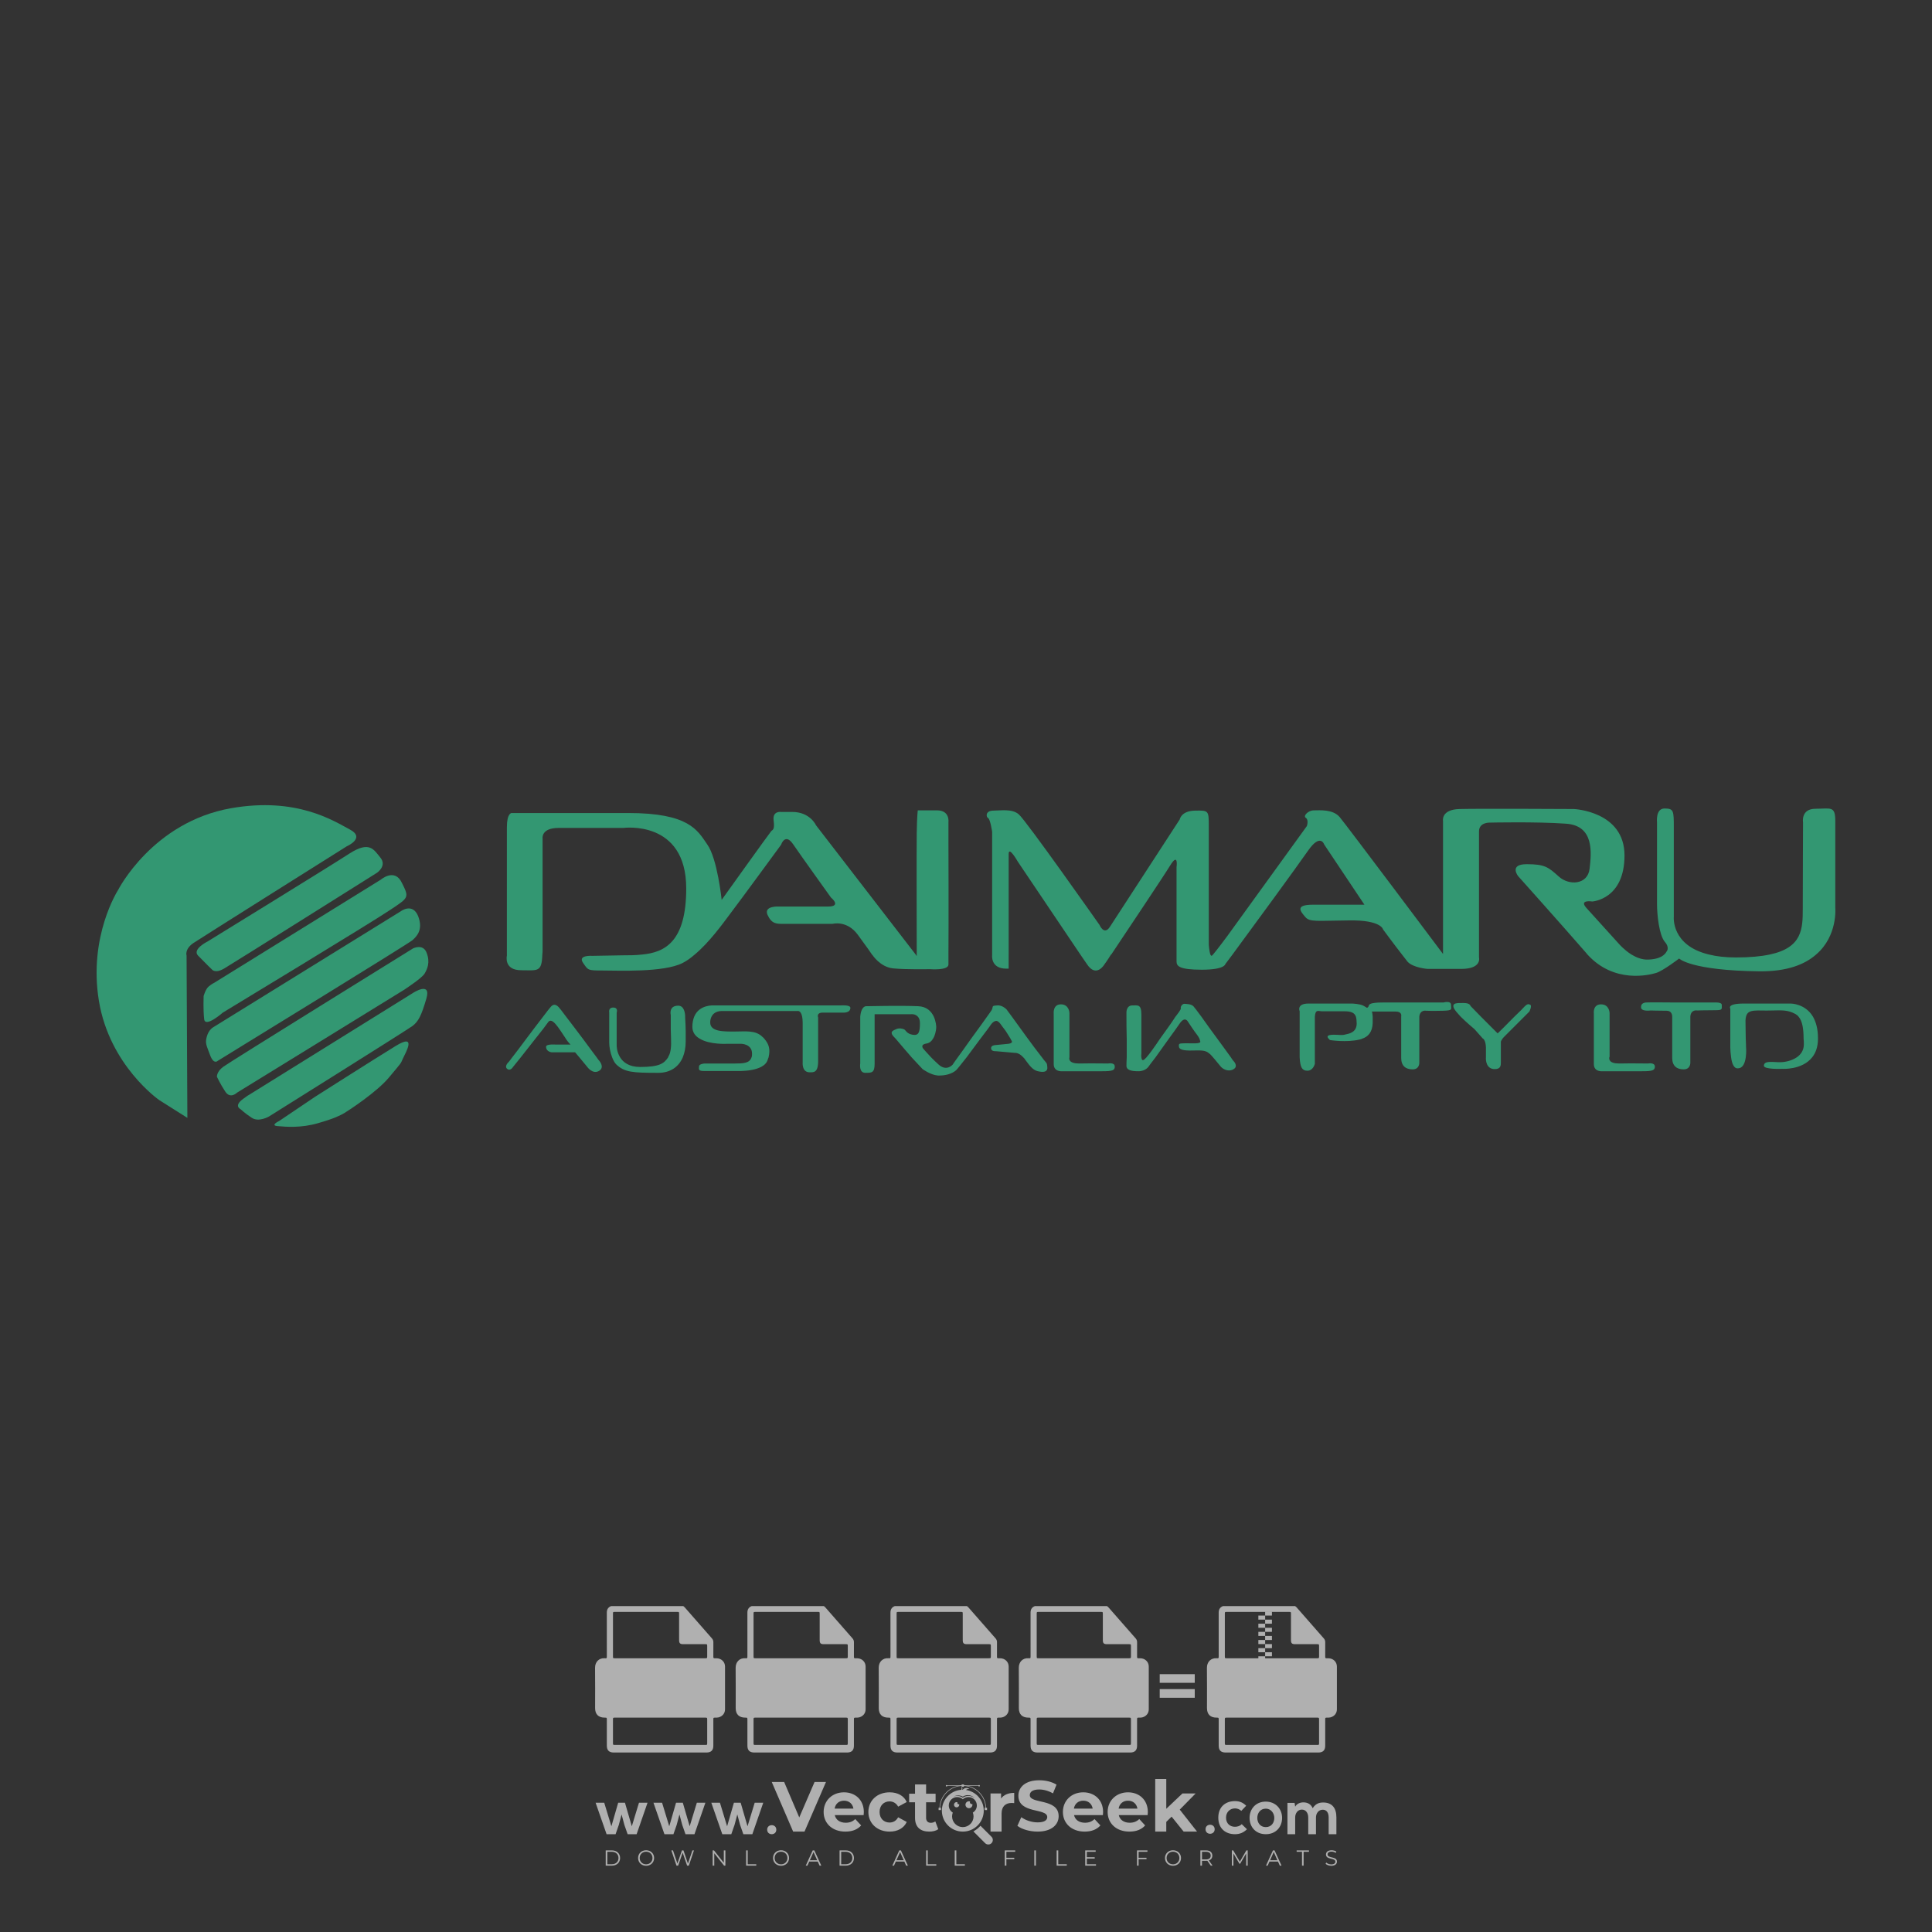 <?xml version="1.0" encoding="iso-8859-1"?>
<!-- Generator: Adobe Illustrator 27.0.0, SVG Export Plug-In . SVG Version: 6.00 Build 0)  -->
<svg version="1.1" id="Layer_1" xmlns="http://www.w3.org/2000/svg" xmlns:xlink="http://www.w3.org/1999/xlink" x="0px" y="0px"
	 viewBox="0 0 500 500" style="enable-background:new 0 0 500 500;" xml:space="preserve">
<rect x="0" y="0" width="500" height="500" fill="#333333" stroke="none"/>
<g id="watermark_1_">
	<g>
		<g id="watermark" style="opacity:0.61;">
			<g>
				<g>
					<g>
						<g>
							<polygon style="fill:#FFFFFF;" points="213.765,461.172 208.204,474.017 205.268,474.017 199.726,461.172 202.938,461.172 
								206.846,470.347 210.81,461.172 							"/>
						</g>
						<g>
							<path style="fill:#FFFFFF;" d="M223.507,469.741h-7.469c0.275,1.23,1.321,1.982,2.826,1.982c1.046,0,1.798-0.312,2.477-0.954
								l1.523,1.651c-0.917,1.046-2.294,1.597-4.074,1.597c-3.413,0-5.634-2.147-5.634-5.083c0-2.954,2.257-5.083,5.267-5.083
								c2.899,0,5.138,1.945,5.138,5.12C223.562,469.191,223.526,469.503,223.507,469.741 M216.002,468.071h4.863
								c-0.202-1.248-1.138-2.055-2.422-2.055C217.139,466.016,216.204,466.805,216.002,468.071"/>
						</g>
						<g>
							<path style="fill:#FFFFFF;" d="M224.735,468.934c0-2.973,2.294-5.083,5.505-5.083c2.074,0,3.707,0.899,4.423,2.514
								l-2.22,1.193c-0.532-0.936-1.321-1.358-2.221-1.358c-1.45,0-2.587,1.009-2.587,2.734c0,1.725,1.138,2.734,2.587,2.734
								c0.899,0,1.688-0.404,2.221-1.358l2.22,1.211c-0.716,1.578-2.349,2.495-4.423,2.495
								C227.029,474.017,224.735,471.907,224.735,468.934"/>
						</g>
						<g>
							<path style="fill:#FFFFFF;" d="M242.828,473.393c-0.587,0.422-1.45,0.624-2.331,0.624c-2.33,0-3.688-1.193-3.688-3.542
								v-4.055h-1.523v-2.202h1.523v-2.404h2.863v2.404h2.459v2.202h-2.459v4.019c0,0.844,0.458,1.303,1.229,1.303
								c0.422,0,0.844-0.128,1.156-0.367L242.828,473.393z"/>
						</g>
					</g>
					<g>
						<path style="fill:#FFFFFF;" d="M262.474,463.997v2.643c-0.238-0.018-0.422-0.037-0.642-0.037
							c-1.578,0-2.624,0.862-2.624,2.753v4.661h-2.863v-9.873h2.734v1.303C259.776,464.493,260.951,463.997,262.474,463.997"/>
					</g>
					<g>
						<path style="fill:#FFFFFF;" d="M263.299,472.53l1.009-2.239c1.083,0.789,2.697,1.339,4.239,1.339
							c1.762,0,2.477-0.587,2.477-1.376c0-2.404-7.469-0.752-7.469-5.524c0-2.184,1.762-4,5.413-4c1.615,0,3.267,0.385,4.459,1.138
							l-0.918,2.257c-1.193-0.679-2.422-1.009-3.56-1.009c-1.761,0-2.44,0.66-2.44,1.468c0,2.367,7.468,0.734,7.468,5.45
							c0,2.147-1.78,3.982-5.45,3.982C266.492,474.017,264.437,473.411,263.299,472.53"/>
					</g>
					<g>
						<path style="fill:#FFFFFF;" d="M285.428,469.741h-7.469c0.275,1.23,1.321,1.982,2.826,1.982c1.046,0,1.798-0.312,2.477-0.954
							l1.523,1.651c-0.918,1.046-2.294,1.597-4.074,1.597c-3.413,0-5.634-2.147-5.634-5.083c0-2.954,2.257-5.083,5.267-5.083
							c2.9,0,5.138,1.945,5.138,5.12C285.484,469.191,285.447,469.503,285.428,469.741 M277.923,468.071h4.863
							c-0.202-1.248-1.138-2.055-2.422-2.055C279.061,466.016,278.125,466.805,277.923,468.071"/>
					</g>
					<g>
						<path style="fill:#FFFFFF;" d="M297.007,469.741h-7.469c0.275,1.23,1.321,1.982,2.826,1.982c1.046,0,1.798-0.312,2.477-0.954
							l1.523,1.651c-0.918,1.046-2.294,1.597-4.074,1.597c-3.413,0-5.634-2.147-5.634-5.083c0-2.954,2.257-5.083,5.267-5.083
							c2.899,0,5.138,1.945,5.138,5.12C297.062,469.191,297.025,469.503,297.007,469.741 M289.501,468.071h4.863
							c-0.202-1.248-1.138-2.055-2.422-2.055C290.639,466.016,289.703,466.805,289.501,468.071"/>
					</g>
					<g>
						<polygon style="fill:#FFFFFF;" points="303.208,470.145 301.831,471.503 301.831,474.017 298.969,474.017 298.969,460.401 
							301.831,460.401 301.831,468.108 306.016,464.144 309.429,464.144 305.318,468.328 309.796,474.017 306.327,474.017 						"/>
					</g>
					<g>
						<path style="fill:#FFFFFF;" d="M256.601,475.359L256.601,475.359l-2.86-2.86c-0.435,0.508-0.953,0.943-1.534,1.284
							c-0.092,0.069-0.186,0.136-0.283,0.199l3.027,3.027c0.456,0.456,1.195,0.456,1.65,0
							C257.057,476.554,257.057,475.815,256.601,475.359"/>
					</g>
					<g>
						<path style="fill:#FFFFFF;" d="M249.984,463.244c0.221-0.173,0.495-0.281,0.797-0.281c0.042,0,0.083,0.002,0.124,0.006
							c-0.214-0.156-0.478-0.249-0.764-0.249c-0.395,0-0.744,0.18-0.981,0.458c-0.051,0-0.1,0.006-0.151,0.008
							c0.039-0.077,0.064-0.162,0.064-0.255c0-0.234-0.143-0.434-0.346-0.519c0.087,0.126,0.138,0.279,0.138,0.445
							c0,0.122-0.031,0.237-0.081,0.341c-2.811,0.201-5.03,2.539-5.03,5.4c0,2.993,2.426,5.42,5.42,5.42
							c2.993,0,5.42-2.426,5.42-5.42C254.595,465.879,252.593,463.635,249.984,463.244 M247.983,464.656
							c0.435,0,0.844,0.112,1.199,0.309c0.374-0.245,0.82-0.387,1.299-0.387c0.711,0,1.348,0.312,1.784,0.806
							c-0.435-0.379-1.004-0.61-1.627-0.61c-0.449,0-0.87,0.12-1.234,0.329c-0.079,0.046-0.156,0.096-0.229,0.15
							c-0.065-0.048-0.133-0.093-0.204-0.134c-0.369-0.219-0.8-0.344-1.26-0.344c-0.3,0-0.588,0.054-0.854,0.152
							C247.196,464.754,247.578,464.656,247.983,464.656 M251.772,469.098c0.115,0.305,0.181,0.634,0.181,0.979
							c0,1.534-1.244,2.777-2.778,2.777c-1.534,0-2.777-1.243-2.777-2.777c0-0.345,0.066-0.674,0.181-0.979
							c-0.62-0.382-1.035-1.064-1.035-1.846c0-1.197,0.971-2.168,2.168-2.168c0.565,0,1.078,0.218,1.463,0.572
							c0.386-0.354,0.899-0.572,1.464-0.572c1.197,0,2.168,0.971,2.168,2.168C252.807,468.034,252.392,468.716,251.772,469.098"/>
					</g>
					<g>
						<path style="fill:#FFFFFF;" d="M251.666,467.061c0,0.497-0.404,0.901-0.901,0.901c-0.497,0-0.901-0.404-0.901-0.901
							s0.404-0.901,0.901-0.901c0.101,0,0.197,0.017,0.287,0.047c-0.03,0.062-0.045,0.132-0.045,0.204
							c0,0.273,0.221,0.494,0.494,0.494c0.05,0,0.099-0.008,0.146-0.022C251.66,466.941,251.666,467,251.666,467.061"/>
					</g>
					<g>
						<path style="fill:#FFFFFF;" d="M248.255,467.061c0,0.376-0.305,0.681-0.681,0.681c-0.376,0-0.681-0.305-0.681-0.681
							s0.305-0.681,0.681-0.681c0.076,0,0.149,0.013,0.217,0.035c-0.023,0.047-0.034,0.1-0.034,0.155
							c0,0.206,0.167,0.374,0.374,0.374c0.038,0,0.075-0.006,0.11-0.017C248.25,466.97,248.255,467.015,248.255,467.061"/>
					</g>
					<g>
						<g>
							<g>
								<rect x="242.908" y="467.83" style="fill:#FFFFFF;" width="0.616" height="0.616"/>
							</g>
							<g>
								<rect x="254.827" y="467.83" style="fill:#FFFFFF;" width="0.616" height="0.616"/>
							</g>
							<g>
								<path style="fill:#FFFFFF;" d="M255.205,468.082h-0.14c0-3.248-2.642-5.89-5.89-5.89c-3.248,0-5.89,2.642-5.89,5.89h-0.14
									c0-1.611,0.627-3.125,1.766-4.264c1.139-1.139,2.653-1.766,4.264-1.766c1.611,0,3.125,0.627,4.264,1.766
									C254.578,464.957,255.205,466.471,255.205,468.082"/>
							</g>
						</g>
						<g>
							<rect x="248.868" y="461.814" style="fill:#FFFFFF;" width="0.616" height="0.616"/>
						</g>
						<g>
							<rect x="244.95" y="462.052" style="fill:#FFFFFF;" width="8.45" height="0.14"/>
						</g>
						<g>
							<path style="fill:#FFFFFF;" d="M245.174,462.15c0,0.108-0.088,0.196-0.196,0.196c-0.108,0-0.196-0.088-0.196-0.196
								c0-0.108,0.088-0.196,0.196-0.196C245.086,461.954,245.174,462.042,245.174,462.15"/>
						</g>
						<g>
							<path style="fill:#FFFFFF;" d="M253.596,462.15c0,0.108-0.088,0.196-0.196,0.196c-0.108,0-0.196-0.088-0.196-0.196
								c0-0.108,0.088-0.196,0.196-0.196C253.509,461.954,253.596,462.042,253.596,462.15"/>
						</g>
					</g>
				</g>
				<g>
					<path style="fill:#FFFFFF;" d="M314.356,473.409c0,1.559-2.364,1.559-2.364,0C311.993,471.851,314.356,471.851,314.356,473.409
						z"/>
				</g>
				<g>
					<g>
						<g>
							<path style="fill:#FFFFFF;" d="M161.739,466.549l1.772,6.088l1.855-6.088h2.215l-2.823,8.14h-2.33l-0.837-2.396l-0.722-2.708
								l-0.722,2.708l-0.837,2.396h-2.33l-2.839-8.14h2.231l1.855,6.088l1.756-6.088H161.739z"/>
						</g>
						<g>
							<path style="fill:#FFFFFF;" d="M176.713,466.549l1.772,6.088l1.855-6.088h2.215l-2.823,8.14h-2.33l-0.837-2.396l-0.722-2.708
								l-0.722,2.708l-0.837,2.396h-2.33l-2.839-8.14h2.231l1.855,6.088l1.756-6.088H176.713z"/>
						</g>
						<g>
							<path style="fill:#FFFFFF;" d="M191.687,466.549l1.772,6.088l1.855-6.088h2.215l-2.823,8.14h-2.33l-0.837-2.396l-0.722-2.708
								l-0.722,2.708l-0.837,2.396h-2.33l-2.839-8.14h2.231l1.855,6.088l1.756-6.088H191.687z"/>
						</g>
					</g>
					<g>
						<path style="fill:#FFFFFF;" d="M200.908,473.52c0,1.559-2.364,1.559-2.364,0C198.545,471.962,200.908,471.962,200.908,473.52z
							"/>
					</g>
					<g>
						<path style="fill:#FFFFFF;" d="M322.71,473.409c-0.935,0.919-1.919,1.28-3.117,1.28c-2.346,0-4.3-1.411-4.3-4.282
							s1.953-4.284,4.3-4.284c1.149,0,2.035,0.329,2.921,1.199l-1.264,1.329c-0.476-0.428-1.066-0.64-1.623-0.64
							c-1.346,0-2.33,0.985-2.33,2.396c0,1.542,1.05,2.362,2.297,2.362c0.64,0,1.28-0.18,1.772-0.672L322.71,473.409z"/>
					</g>
					<g>
						<path style="fill:#FFFFFF;" d="M331.805,470.472c0,2.33-1.591,4.217-4.217,4.217c-2.626,0-4.201-1.887-4.201-4.217
							c0-2.314,1.609-4.217,4.185-4.217C330.149,466.255,331.805,468.158,331.805,470.472z M325.389,470.472
							c0,1.231,0.739,2.38,2.199,2.38c1.46,0,2.199-1.149,2.199-2.38c0-1.215-0.854-2.396-2.199-2.396
							C326.144,468.077,325.389,469.258,325.389,470.472z"/>
					</g>
					<g>
						<path style="fill:#FFFFFF;" d="M338.572,474.689v-4.332c0-1.068-0.559-2.035-1.658-2.035c-1.082,0-1.722,0.967-1.722,2.035
							v4.332h-2.003v-8.107h1.855l0.148,0.985c0.426-0.82,1.362-1.116,2.133-1.116c0.969,0,1.937,0.394,2.396,1.51
							c0.723-1.149,1.658-1.478,2.708-1.478c2.297,0,3.43,1.412,3.43,3.84v4.365h-2.003v-4.365c0-1.066-0.442-1.97-1.526-1.97
							c-1.082,0-1.756,0.935-1.756,2.003v4.332H338.572z"/>
					</g>
				</g>
			</g>
		</g>
		<g style="opacity:0.61;">
			<g>
				<g>
					<path style="fill:#FFFFFF;" d="M345.988,431.299c-0.006-1.224-0.959-2.121-2.189-2.14c-0.924-0.014-0.832,0.12-0.834-0.867
						c-0.003-1.097-0.007-2.194,0.003-3.292c0.003-0.379-0.112-0.691-0.362-0.976c-2.342-2.668-4.678-5.342-7.019-8.011
						c-0.12-0.137-0.275-0.244-0.414-0.366c-6.214,0-12.427,0-18.641,0c-0.794,0.293-1.14,0.868-1.138,1.709
						c0.01,3.748,0.004,7.496,0.004,11.243c0,0.556-0.003,0.589-0.55,0.551c-1.497-0.102-2.516,0.986-2.497,2.492
						c0.044,3.476,0.013,6.953,0.014,10.429c0.001,1.58,0.867,2.443,2.45,2.449c0.582,0.002,0.582,0.002,0.582,0.6
						c0,2.219-0.001,4.438,0.001,6.657c0.001,1.192,0.58,1.771,1.768,1.771c8.013,0.001,16.027,0.001,24.04,0
						c1.168,0,1.755-0.583,1.757-1.745c0.002-2.256,0-4.512,0.001-6.768c0-0.512,0.002-0.511,0.52-0.515
						c0.271-0.002,0.541,0.008,0.809-0.058c0.996-0.246,1.69-1.044,1.694-2.069C346.003,438.696,346.005,434.997,345.988,431.299z
						 M317.537,417.162c5.337,0,10.674,0,16.01,0c0.548,0,0.554,0.007,0.554,0.561c0.001,2.243-0.001,4.486,0.001,6.73
						c0.001,0.811,0.249,1.059,1.06,1.059c1.91,0.001,3.821,0,5.731,0.001c0.458,0,0.479,0.021,0.481,0.483
						c0.003,0.887,0.002,1.775,0,2.662c-0.001,0.477-0.024,0.498-0.504,0.499c-3.895,0.001-7.79,0-11.684,0
						c-3.882,0-7.765,0-11.647,0c-0.55,0-0.552-0.001-0.552-0.561c-0.001-3.624-0.001-7.247,0-10.871
						C316.987,417.166,316.991,417.162,317.537,417.162z M340.822,451.579c-3.883,0.001-7.766,0-11.65,0c-3.871,0-7.742,0-11.613,0
						c-0.572,0-0.574-0.002-0.574-0.579c-0.001-1.997-0.001-3.994,0.001-5.991c0-0.464,0.023-0.486,0.478-0.487
						c7.803-0.001,15.607-0.001,23.41,0c0.478,0,0.499,0.02,0.499,0.503c0.002,1.997,0.001,3.994,0,5.991
						C341.375,451.574,341.37,451.579,340.822,451.579z"/>
				</g>
				<g>
					<g>
						<rect x="327.418" y="417.053" style="fill:#FFFFFF;" width="1.757" height="1.054"/>
					</g>
					<g>
						<rect x="325.662" y="418.107" style="fill:#FFFFFF;" width="1.757" height="1.054"/>
					</g>
					<g>
						<rect x="327.418" y="419.161" style="fill:#FFFFFF;" width="1.757" height="1.054"/>
					</g>
					<g>
						<rect x="325.662" y="420.215" style="fill:#FFFFFF;" width="1.757" height="1.054"/>
					</g>
					<g>
						<rect x="327.418" y="421.269" style="fill:#FFFFFF;" width="1.757" height="1.054"/>
					</g>
					<g>
						<rect x="325.662" y="422.323" style="fill:#FFFFFF;" width="1.757" height="1.054"/>
					</g>
					<g>
						<rect x="327.418" y="423.378" style="fill:#FFFFFF;" width="1.757" height="1.054"/>
					</g>
					<g>
						<rect x="325.662" y="424.432" style="fill:#FFFFFF;" width="1.757" height="1.054"/>
					</g>
					<g>
						<rect x="327.418" y="425.486" style="fill:#FFFFFF;" width="1.757" height="1.054"/>
					</g>
					<g>
						<rect x="325.662" y="426.54" style="fill:#FFFFFF;" width="1.757" height="1.054"/>
					</g>
					<g>
						<rect x="327.418" y="427.594" style="fill:#FFFFFF;" width="1.757" height="1.054"/>
					</g>
					<g>
						<rect x="325.662" y="428.648" style="fill:#FFFFFF;" width="1.757" height="1.054"/>
					</g>
				</g>
			</g>
			<g>
				<path style="fill:#FFFFFF;" d="M187.637,431.299c-0.006-1.224-0.959-2.121-2.189-2.14c-0.924-0.014-0.832,0.12-0.834-0.867
					c-0.003-1.097-0.007-2.194,0.003-3.292c0.003-0.379-0.112-0.691-0.362-0.976c-2.342-2.668-4.678-5.342-7.019-8.011
					c-0.12-0.137-0.275-0.244-0.414-0.366c-6.214,0-12.427,0-18.641,0c-0.794,0.293-1.14,0.868-1.138,1.709
					c0.01,3.748,0.004,7.496,0.004,11.243c0,0.556-0.003,0.589-0.55,0.551c-1.497-0.102-2.516,0.986-2.497,2.492
					c0.044,3.476,0.013,6.953,0.014,10.429c0.001,1.58,0.867,2.443,2.45,2.449c0.582,0.002,0.582,0.002,0.582,0.6
					c0,2.219-0.001,4.438,0.001,6.657c0.001,1.192,0.58,1.771,1.768,1.771c8.013,0.001,16.027,0.001,24.04,0
					c1.168,0,1.755-0.583,1.757-1.745c0.002-2.256,0-4.512,0.001-6.768c0-0.512,0.002-0.511,0.52-0.515
					c0.271-0.002,0.541,0.008,0.809-0.058c0.996-0.246,1.69-1.044,1.694-2.069C187.652,438.696,187.655,434.997,187.637,431.299z
					 M159.187,417.162c5.337,0,10.674,0,16.01,0c0.548,0,0.554,0.007,0.554,0.561c0.001,2.243-0.001,4.486,0.001,6.73
					c0.001,0.811,0.249,1.059,1.06,1.059c1.91,0.001,3.821,0,5.731,0.001c0.458,0,0.479,0.021,0.481,0.483
					c0.003,0.887,0.002,1.775,0,2.662c-0.001,0.477-0.024,0.498-0.504,0.499c-3.895,0.001-7.79,0-11.684,0
					c-3.882,0-7.765,0-11.647,0c-0.55,0-0.552-0.001-0.552-0.561c-0.001-3.624-0.001-7.247,0-10.871
					C158.636,417.166,158.64,417.162,159.187,417.162z M182.472,451.579c-3.883,0.001-7.766,0-11.65,0c-3.871,0-7.742,0-11.613,0
					c-0.572,0-0.574-0.002-0.574-0.579c-0.001-1.997-0.001-3.994,0.001-5.991c0-0.464,0.023-0.486,0.478-0.487
					c7.803-0.001,15.607-0.001,23.41,0c0.478,0,0.499,0.02,0.499,0.503c0.002,1.997,0.001,3.994,0,5.991
					C183.024,451.574,183.019,451.579,182.472,451.579z"/>
			</g>
			<g>
				<path style="fill:#FFFFFF;" d="M159.779,440.669v-7.897h2.779c0.375,0,0.726,0.061,1.053,0.182
					c0.327,0.121,0.612,0.292,0.855,0.513c0.242,0.221,0.434,0.483,0.573,0.789c0.14,0.305,0.21,0.642,0.21,1.009
					c0,0.375-0.07,0.715-0.21,1.02c-0.14,0.305-0.331,0.568-0.573,0.789c-0.243,0.221-0.528,0.392-0.855,0.513
					c-0.327,0.121-0.678,0.182-1.053,0.182h-1.29v2.901H159.779z M162.58,436.356c0.39,0,0.684-0.111,0.882-0.331
					c0.199-0.22,0.298-0.474,0.298-0.761c0-0.14-0.024-0.276-0.072-0.408c-0.048-0.132-0.121-0.248-0.221-0.347
					c-0.099-0.099-0.223-0.178-0.37-0.237c-0.147-0.059-0.32-0.089-0.518-0.089h-1.312v2.173H162.58z"/>
				<path style="fill:#FFFFFF;" d="M166.308,432.771h1.731l3.177,5.294h0.088l-0.088-1.522v-3.772h1.478v7.897h-1.566l-3.353-5.592
					h-0.088l0.088,1.522v4.07h-1.467V432.771z"/>
				<path style="fill:#FFFFFF;" d="M177.922,436.334h3.872c0.022,0.089,0.04,0.195,0.055,0.32c0.014,0.125,0.022,0.25,0.022,0.375
					c0,0.507-0.077,0.985-0.231,1.434c-0.154,0.449-0.397,0.849-0.728,1.202c-0.353,0.375-0.776,0.666-1.268,0.871
					c-0.493,0.206-1.055,0.309-1.688,0.309c-0.574,0-1.114-0.103-1.622-0.309c-0.507-0.206-0.948-0.492-1.323-0.86
					c-0.375-0.367-0.673-0.803-0.894-1.307c-0.221-0.504-0.331-1.053-0.331-1.649c0-0.595,0.11-1.145,0.331-1.649
					c0.221-0.504,0.518-0.939,0.894-1.307c0.375-0.367,0.816-0.654,1.323-0.86c0.507-0.206,1.048-0.309,1.622-0.309
					c0.64,0,1.211,0.11,1.715,0.331c0.504,0.221,0.935,0.526,1.296,0.915l-1.025,1.004c-0.258-0.272-0.544-0.48-0.861-0.623
					c-0.316-0.143-0.695-0.215-1.136-0.215c-0.361,0-0.703,0.065-1.026,0.193c-0.324,0.129-0.607,0.311-0.85,0.546
					c-0.242,0.235-0.436,0.52-0.579,0.855c-0.143,0.335-0.215,0.708-0.215,1.119c0,0.412,0.072,0.785,0.215,1.12
					c0.143,0.335,0.338,0.62,0.584,0.855c0.246,0.235,0.531,0.418,0.855,0.546c0.323,0.129,0.669,0.193,1.037,0.193
					c0.419,0,0.773-0.061,1.064-0.182c0.29-0.121,0.538-0.278,0.744-0.469c0.148-0.132,0.275-0.3,0.381-0.502
					c0.106-0.202,0.189-0.428,0.248-0.678h-2.482V436.334z"/>
			</g>
			<g>
				<path style="fill:#FFFFFF;" d="M224.019,431.299c-0.006-1.224-0.959-2.121-2.189-2.14c-0.924-0.014-0.832,0.12-0.834-0.867
					c-0.003-1.097-0.007-2.194,0.003-3.292c0.003-0.379-0.112-0.691-0.362-0.976c-2.342-2.668-4.678-5.342-7.019-8.011
					c-0.12-0.137-0.275-0.244-0.414-0.366c-6.214,0-12.427,0-18.641,0c-0.794,0.293-1.14,0.868-1.138,1.709
					c0.01,3.748,0.004,7.496,0.004,11.243c0,0.556-0.003,0.589-0.55,0.551c-1.497-0.102-2.516,0.986-2.497,2.492
					c0.044,3.476,0.013,6.953,0.014,10.429c0.001,1.58,0.867,2.443,2.45,2.449c0.582,0.002,0.582,0.002,0.582,0.6
					c0,2.219-0.001,4.438,0.001,6.657c0.001,1.192,0.58,1.771,1.768,1.771c8.013,0.001,16.027,0.001,24.04,0
					c1.168,0,1.755-0.583,1.757-1.745c0.002-2.256,0-4.512,0.001-6.768c0-0.512,0.002-0.511,0.52-0.515
					c0.271-0.002,0.541,0.008,0.809-0.058c0.997-0.246,1.69-1.044,1.694-2.069C224.034,438.696,224.036,434.997,224.019,431.299z
					 M195.568,417.162c5.337,0,10.674,0,16.01,0c0.548,0,0.554,0.007,0.554,0.561c0.001,2.243-0.001,4.486,0.001,6.73
					c0.001,0.811,0.249,1.059,1.06,1.059c1.91,0.001,3.821,0,5.731,0.001c0.458,0,0.479,0.021,0.481,0.483
					c0.003,0.887,0.002,1.775,0,2.662c-0.001,0.477-0.024,0.498-0.504,0.499c-3.895,0.001-7.79,0-11.684,0
					c-3.882,0-7.765,0-11.647,0c-0.55,0-0.552-0.001-0.552-0.561c-0.001-3.624-0.001-7.247,0-10.871
					C195.018,417.166,195.022,417.162,195.568,417.162z M218.854,451.579c-3.883,0.001-7.766,0-11.65,0c-3.871,0-7.742,0-11.613,0
					c-0.572,0-0.574-0.002-0.574-0.579c-0.001-1.997-0.001-3.994,0.001-5.991c0-0.464,0.023-0.486,0.478-0.487
					c7.803-0.001,15.607-0.001,23.41,0c0.478,0,0.499,0.02,0.499,0.503c0.002,1.997,0.001,3.994,0,5.991
					C219.406,451.574,219.401,451.579,218.854,451.579z"/>
			</g>
			<g>
				<path style="fill:#FFFFFF;" d="M205.111,432.771h1.699l2.967,7.897h-1.644l-0.651-1.886h-3.044l-0.651,1.886h-1.643
					L205.111,432.771z M206.997,437.415l-0.706-1.974l-0.287-0.96h-0.088l-0.287,0.96l-0.706,1.974H206.997z"/>
				<path style="fill:#FFFFFF;" d="M211.331,434.536c-0.125,0-0.245-0.024-0.359-0.072c-0.114-0.048-0.213-0.114-0.298-0.199
					c-0.084-0.084-0.151-0.182-0.198-0.292c-0.048-0.11-0.072-0.232-0.072-0.364s0.024-0.254,0.072-0.364
					c0.048-0.11,0.114-0.208,0.198-0.292c0.084-0.084,0.184-0.151,0.298-0.198c0.114-0.048,0.233-0.072,0.359-0.072
					c0.257,0,0.478,0.09,0.662,0.27c0.184,0.181,0.276,0.399,0.276,0.656s-0.092,0.476-0.276,0.656
					C211.809,434.446,211.589,434.536,211.331,434.536z M210.615,440.669v-5.404h1.445v5.404H210.615z"/>
			</g>
			<g>
				<path style="fill:#FFFFFF;" d="M261.044,431.299c-0.006-1.224-0.959-2.121-2.189-2.14c-0.924-0.014-0.832,0.12-0.834-0.867
					c-0.003-1.097-0.007-2.194,0.003-3.292c0.003-0.379-0.112-0.691-0.362-0.976c-2.342-2.668-4.678-5.342-7.019-8.011
					c-0.12-0.137-0.275-0.244-0.414-0.366c-6.214,0-12.427,0-18.641,0c-0.794,0.293-1.14,0.868-1.138,1.709
					c0.01,3.748,0.004,7.496,0.004,11.243c0,0.556-0.003,0.589-0.55,0.551c-1.497-0.102-2.516,0.986-2.497,2.492
					c0.044,3.476,0.013,6.953,0.014,10.429c0.001,1.58,0.867,2.443,2.45,2.449c0.582,0.002,0.582,0.002,0.582,0.6
					c0,2.219-0.001,4.438,0.001,6.657c0.001,1.192,0.58,1.771,1.768,1.771c8.013,0.001,16.027,0.001,24.04,0
					c1.168,0,1.755-0.583,1.757-1.745c0.002-2.256,0-4.512,0.001-6.768c0-0.512,0.002-0.511,0.52-0.515
					c0.271-0.002,0.541,0.008,0.809-0.058c0.996-0.246,1.69-1.044,1.694-2.069C261.059,438.696,261.061,434.997,261.044,431.299z
					 M232.593,417.162c5.337,0,10.674,0,16.01,0c0.548,0,0.554,0.007,0.554,0.561c0.001,2.243-0.001,4.486,0.001,6.73
					c0.001,0.811,0.249,1.059,1.06,1.059c1.91,0.001,3.821,0,5.731,0.001c0.458,0,0.479,0.021,0.481,0.483
					c0.003,0.887,0.002,1.775,0,2.662c-0.001,0.477-0.024,0.498-0.504,0.499c-3.895,0.001-7.79,0-11.684,0
					c-3.882,0-7.765,0-11.647,0c-0.55,0-0.552-0.001-0.552-0.561c-0.001-3.624-0.001-7.247,0-10.871
					C232.042,417.166,232.047,417.162,232.593,417.162z M255.878,451.579c-3.883,0.001-7.766,0-11.65,0c-3.871,0-7.742,0-11.613,0
					c-0.572,0-0.574-0.002-0.574-0.579c-0.001-1.997-0.001-3.994,0.001-5.991c0-0.464,0.023-0.486,0.478-0.487
					c7.803-0.001,15.607-0.001,23.41,0c0.478,0,0.499,0.02,0.499,0.503c0.002,1.997,0.001,3.994,0,5.991
					C256.431,451.574,256.426,451.579,255.878,451.579z"/>
			</g>
			<g>
				<path style="fill:#FFFFFF;" d="M236.361,440.845c-0.338,0-0.662-0.048-0.971-0.143c-0.309-0.095-0.592-0.239-0.849-0.43
					c-0.257-0.191-0.481-0.425-0.673-0.7c-0.191-0.276-0.342-0.597-0.452-0.965l1.401-0.551c0.103,0.397,0.283,0.726,0.54,0.987
					c0.257,0.261,0.596,0.392,1.015,0.392c0.154,0,0.303-0.02,0.447-0.061c0.143-0.04,0.272-0.099,0.386-0.176
					s0.204-0.175,0.27-0.292c0.066-0.118,0.099-0.254,0.099-0.408c0-0.147-0.026-0.279-0.077-0.397
					c-0.051-0.117-0.138-0.227-0.259-0.331c-0.121-0.103-0.28-0.202-0.475-0.298c-0.195-0.095-0.435-0.195-0.722-0.298l-0.485-0.176
					c-0.213-0.073-0.429-0.173-0.645-0.298c-0.217-0.125-0.413-0.276-0.59-0.452c-0.177-0.176-0.322-0.384-0.436-0.623
					c-0.114-0.239-0.171-0.509-0.171-0.81c0-0.309,0.06-0.597,0.182-0.866c0.121-0.268,0.294-0.503,0.518-0.706
					c0.224-0.202,0.492-0.36,0.805-0.474s0.66-0.171,1.042-0.171c0.397,0,0.74,0.053,1.031,0.16
					c0.291,0.107,0.537,0.243,0.739,0.408c0.202,0.165,0.366,0.348,0.491,0.546c0.125,0.199,0.217,0.386,0.276,0.563l-1.312,0.551
					c-0.074-0.221-0.208-0.419-0.402-0.596c-0.195-0.176-0.462-0.265-0.8-0.265c-0.324,0-0.592,0.075-0.805,0.226
					c-0.213,0.151-0.32,0.348-0.32,0.59c0,0.235,0.103,0.436,0.309,0.601c0.206,0.165,0.533,0.325,0.982,0.48l0.497,0.165
					c0.316,0.111,0.605,0.237,0.866,0.381c0.261,0.143,0.485,0.314,0.673,0.513c0.187,0.199,0.331,0.425,0.43,0.678
					c0.1,0.254,0.149,0.546,0.149,0.877c0,0.412-0.083,0.767-0.248,1.064c-0.165,0.298-0.377,0.542-0.634,0.734
					c-0.258,0.191-0.548,0.335-0.872,0.43C236.986,440.797,236.67,440.845,236.361,440.845z"/>
				<path style="fill:#FFFFFF;" d="M239.516,432.771h1.61l1.633,4.754l0.287,1.015h0.088l0.309-1.015l1.699-4.754h1.61l-2.879,7.897
					h-1.566L239.516,432.771z"/>
				<path style="fill:#FFFFFF;" d="M251.097,436.334h3.871c0.022,0.089,0.04,0.195,0.055,0.32c0.015,0.125,0.023,0.25,0.023,0.375
					c0,0.507-0.078,0.985-0.232,1.434c-0.154,0.449-0.397,0.849-0.728,1.202c-0.353,0.375-0.775,0.666-1.268,0.871
					c-0.493,0.206-1.055,0.309-1.688,0.309c-0.574,0-1.114-0.103-1.621-0.309c-0.507-0.206-0.949-0.492-1.324-0.86
					c-0.375-0.367-0.673-0.803-0.894-1.307c-0.22-0.504-0.331-1.053-0.331-1.649c0-0.595,0.11-1.145,0.331-1.649
					c0.221-0.504,0.518-0.939,0.894-1.307c0.375-0.367,0.816-0.654,1.324-0.86c0.507-0.206,1.047-0.309,1.621-0.309
					c0.64,0,1.211,0.11,1.715,0.331c0.504,0.221,0.936,0.526,1.296,0.915l-1.026,1.004c-0.257-0.272-0.544-0.48-0.861-0.623
					c-0.316-0.143-0.694-0.215-1.136-0.215c-0.36,0-0.702,0.065-1.026,0.193c-0.323,0.129-0.607,0.311-0.849,0.546
					c-0.243,0.235-0.436,0.52-0.579,0.855c-0.143,0.335-0.215,0.708-0.215,1.119c0,0.412,0.072,0.785,0.215,1.12
					c0.143,0.335,0.338,0.62,0.585,0.855c0.246,0.235,0.531,0.418,0.854,0.546c0.324,0.129,0.669,0.193,1.037,0.193
					c0.419,0,0.774-0.061,1.064-0.182c0.29-0.121,0.539-0.278,0.745-0.469c0.147-0.132,0.274-0.3,0.38-0.502
					c0.107-0.202,0.189-0.428,0.248-0.678h-2.482V436.334z"/>
			</g>
			<g>
				<path style="fill:#FFFFFF;" d="M297.3,431.299c-0.006-1.224-0.959-2.121-2.189-2.14c-0.924-0.014-0.832,0.12-0.834-0.867
					c-0.003-1.097-0.007-2.194,0.003-3.292c0.003-0.379-0.112-0.691-0.362-0.976c-2.342-2.668-4.678-5.342-7.019-8.011
					c-0.12-0.137-0.275-0.244-0.414-0.366c-6.214,0-12.427,0-18.641,0c-0.794,0.293-1.14,0.868-1.138,1.709
					c0.01,3.748,0.004,7.496,0.004,11.243c0,0.556-0.003,0.589-0.55,0.551c-1.497-0.102-2.516,0.986-2.497,2.492
					c0.044,3.476,0.013,6.953,0.014,10.429c0.001,1.58,0.867,2.443,2.45,2.449c0.582,0.002,0.582,0.002,0.582,0.6
					c0,2.219-0.001,4.438,0.001,6.657c0.001,1.192,0.58,1.771,1.768,1.771c8.013,0.001,16.027,0.001,24.04,0
					c1.168,0,1.755-0.583,1.757-1.745c0.002-2.256,0-4.512,0.001-6.768c0-0.512,0.002-0.511,0.52-0.515
					c0.271-0.002,0.541,0.008,0.809-0.058c0.996-0.246,1.69-1.044,1.694-2.069C297.315,438.696,297.318,434.997,297.3,431.299z
					 M268.85,417.162c5.337,0,10.674,0,16.01,0c0.548,0,0.554,0.007,0.554,0.561c0.001,2.243-0.001,4.486,0.001,6.73
					c0.001,0.811,0.249,1.059,1.06,1.059c1.91,0.001,3.821,0,5.731,0.001c0.458,0,0.479,0.021,0.481,0.483
					c0.003,0.887,0.002,1.775,0,2.662c-0.001,0.477-0.024,0.498-0.504,0.499c-3.895,0.001-7.79,0-11.684,0
					c-3.882,0-7.765,0-11.647,0c-0.55,0-0.552-0.001-0.552-0.561c-0.001-3.624-0.001-7.247,0-10.871
					C268.299,417.166,268.303,417.162,268.85,417.162z M292.135,451.579c-3.883,0.001-7.766,0-11.65,0c-3.871,0-7.742,0-11.613,0
					c-0.572,0-0.574-0.002-0.574-0.579c-0.001-1.997-0.001-3.994,0.001-5.991c0-0.464,0.023-0.486,0.478-0.487
					c7.803-0.001,15.607-0.001,23.41,0c0.478,0,0.499,0.02,0.499,0.503c0.001,1.997,0.001,3.994,0,5.991
					C292.687,451.574,292.682,451.579,292.135,451.579z"/>
			</g>
			<g>
				<path style="fill:#FFFFFF;" d="M272.966,434.183v1.831h3.165v1.412h-3.165v1.831h3.518v1.412h-5.007v-7.897h5.007v1.412H272.966
					z"/>
				<path style="fill:#FFFFFF;" d="M277.852,440.669v-7.897h2.779c0.375,0,0.726,0.061,1.053,0.182
					c0.327,0.121,0.612,0.292,0.855,0.513c0.243,0.221,0.434,0.483,0.574,0.789c0.14,0.305,0.209,0.642,0.209,1.009
					c0,0.375-0.07,0.715-0.209,1.02c-0.14,0.305-0.331,0.568-0.574,0.789c-0.243,0.221-0.528,0.392-0.855,0.513
					c-0.327,0.121-0.678,0.182-1.053,0.182h-1.29v2.901H277.852z M280.653,436.356c0.389,0,0.684-0.111,0.882-0.331
					c0.199-0.22,0.298-0.474,0.298-0.761c0-0.14-0.024-0.276-0.072-0.408c-0.048-0.132-0.121-0.248-0.221-0.347
					c-0.099-0.099-0.222-0.178-0.37-0.237c-0.147-0.059-0.32-0.089-0.518-0.089h-1.312v2.173H280.653z"/>
				<path style="fill:#FFFFFF;" d="M286.797,440.845c-0.338,0-0.662-0.048-0.971-0.143c-0.309-0.095-0.592-0.239-0.849-0.43
					c-0.257-0.191-0.482-0.425-0.673-0.7c-0.191-0.276-0.342-0.597-0.452-0.965l1.401-0.551c0.103,0.397,0.283,0.726,0.541,0.987
					c0.257,0.261,0.595,0.392,1.015,0.392c0.154,0,0.303-0.02,0.447-0.061c0.143-0.04,0.272-0.099,0.386-0.176
					c0.114-0.077,0.204-0.175,0.27-0.292c0.066-0.118,0.1-0.254,0.1-0.408c0-0.147-0.026-0.279-0.077-0.397
					c-0.051-0.117-0.138-0.227-0.259-0.331c-0.121-0.103-0.279-0.202-0.474-0.298c-0.195-0.095-0.436-0.195-0.723-0.298
					l-0.485-0.176c-0.213-0.073-0.428-0.173-0.645-0.298c-0.217-0.125-0.414-0.276-0.59-0.452c-0.176-0.176-0.322-0.384-0.436-0.623
					c-0.114-0.239-0.171-0.509-0.171-0.81c0-0.309,0.061-0.597,0.182-0.866c0.121-0.268,0.294-0.503,0.518-0.706
					c0.224-0.202,0.493-0.36,0.805-0.474c0.312-0.114,0.66-0.171,1.042-0.171c0.397,0,0.741,0.053,1.031,0.16
					c0.29,0.107,0.537,0.243,0.739,0.408c0.202,0.165,0.365,0.348,0.491,0.546c0.125,0.199,0.217,0.386,0.276,0.563l-1.312,0.551
					c-0.074-0.221-0.208-0.419-0.403-0.596c-0.195-0.176-0.462-0.265-0.799-0.265c-0.324,0-0.592,0.075-0.805,0.226
					c-0.213,0.151-0.32,0.348-0.32,0.59c0,0.235,0.103,0.436,0.309,0.601c0.206,0.165,0.533,0.325,0.982,0.48l0.496,0.165
					c0.316,0.111,0.605,0.237,0.866,0.381c0.261,0.143,0.485,0.314,0.673,0.513c0.187,0.199,0.331,0.425,0.43,0.678
					c0.099,0.254,0.149,0.546,0.149,0.877c0,0.412-0.083,0.767-0.248,1.064c-0.165,0.298-0.377,0.542-0.634,0.734
					c-0.258,0.191-0.548,0.335-0.872,0.43C287.422,440.797,287.105,440.845,286.797,440.845z"/>
			</g>
			<g>
				<path style="fill:#FFFFFF;" d="M321.394,439.168l4.004-4.985h-3.827v-1.412h5.559v1.5l-3.96,4.985h4.004v1.412h-5.779V439.168z"
					/>
				<path style="fill:#FFFFFF;" d="M328.409,432.771h1.489v7.897h-1.489V432.771z"/>
				<path style="fill:#FFFFFF;" d="M331.486,440.669v-7.897h2.779c0.375,0,0.726,0.061,1.053,0.182
					c0.327,0.121,0.612,0.292,0.855,0.513s0.434,0.483,0.574,0.789c0.14,0.305,0.209,0.642,0.209,1.009
					c0,0.375-0.07,0.715-0.209,1.02c-0.14,0.305-0.331,0.568-0.574,0.789c-0.243,0.221-0.528,0.392-0.855,0.513
					c-0.327,0.121-0.678,0.182-1.053,0.182h-1.29v2.901H331.486z M334.288,436.356c0.389,0,0.684-0.111,0.882-0.331
					c0.199-0.22,0.298-0.474,0.298-0.761c0-0.14-0.024-0.276-0.072-0.408c-0.048-0.132-0.121-0.248-0.221-0.347
					c-0.099-0.099-0.222-0.178-0.37-0.237c-0.147-0.059-0.32-0.089-0.518-0.089h-1.312v2.173H334.288z"/>
			</g>
		</g>
		<g style="opacity:0.61;">
			<path style="fill:#FFFFFF;" d="M300.133,433.27h9.067v2.242h-9.067V433.27z M300.133,437.136h9.067v2.243h-9.067V437.136z"/>
		</g>
	</g>
	<g style="opacity:0.61;">
		<path style="fill:#FFFFFF;" d="M156.756,478.878h1.607c1.263,0,2.114,0.812,2.114,1.974c0,1.161-0.851,1.973-2.114,1.973h-1.607
			V478.878z M158.34,482.464c1.049,0,1.725-0.665,1.725-1.612c0-0.947-0.677-1.613-1.725-1.613h-1.167v3.225H158.34z"/>
		<path style="fill:#FFFFFF;" d="M165.139,480.851c0-1.15,0.879-2.007,2.075-2.007c1.184,0,2.069,0.851,2.069,2.007
			c0,1.156-0.885,2.007-2.069,2.007C166.019,482.858,165.139,482.002,165.139,480.851z M168.866,480.851
			c0-0.942-0.705-1.635-1.652-1.635c-0.953,0-1.663,0.693-1.663,1.635c0,0.941,0.71,1.635,1.663,1.635
			C168.162,482.486,168.866,481.793,168.866,480.851z"/>
		<path style="fill:#FFFFFF;" d="M179.596,478.878l-1.331,3.947h-0.44l-1.156-3.366l-1.161,3.366h-0.434l-1.331-3.947h0.429
			l1.139,3.394l1.178-3.394h0.389l1.161,3.411l1.156-3.411H179.596z"/>
		<path style="fill:#FFFFFF;" d="M187.731,478.878v3.947h-0.344l-2.537-3.202v3.202h-0.417v-3.947h0.344l2.543,3.203v-3.203H187.731
			z"/>
		<path style="fill:#FFFFFF;" d="M193.093,478.878h0.417v3.586h2.21v0.361h-2.627V478.878z"/>
		<path style="fill:#FFFFFF;" d="M200.061,480.851c0-1.15,0.879-2.007,2.075-2.007c1.184,0,2.069,0.851,2.069,2.007
			c0,1.156-0.885,2.007-2.069,2.007C200.941,482.858,200.061,482.002,200.061,480.851z M203.788,480.851
			c0-0.942-0.705-1.635-1.652-1.635c-0.953,0-1.663,0.693-1.663,1.635c0,0.941,0.71,1.635,1.663,1.635
			C203.083,482.486,203.788,481.793,203.788,480.851z"/>
		<path style="fill:#FFFFFF;" d="M211.636,481.77h-2.199l-0.474,1.054h-0.434l1.804-3.947h0.412l1.804,3.947h-0.44L211.636,481.77z
			 M211.484,481.432l-0.947-2.12l-0.947,2.12H211.484z"/>
		<path style="fill:#FFFFFF;" d="M217.28,478.878h1.607c1.263,0,2.114,0.812,2.114,1.974c0,1.161-0.851,1.973-2.114,1.973h-1.607
			V478.878z M218.864,482.464c1.049,0,1.725-0.665,1.725-1.612c0-0.947-0.677-1.613-1.725-1.613h-1.167v3.225H218.864z"/>
		<path style="fill:#FFFFFF;" d="M234.041,481.77h-2.199l-0.474,1.054h-0.434l1.804-3.947h0.412l1.804,3.947h-0.44L234.041,481.77z
			 M233.889,481.432l-0.947-2.12l-0.947,2.12H233.889z"/>
		<path style="fill:#FFFFFF;" d="M239.685,478.878h0.417v3.586h2.21v0.361h-2.627V478.878z"/>
		<path style="fill:#FFFFFF;" d="M247.082,478.878h0.417v3.586h2.21v0.361h-2.627V478.878z"/>
		<path style="fill:#FFFFFF;" d="M260.449,479.239v1.551h2.041v0.361h-2.041v1.675h-0.417v-3.947h2.706v0.361H260.449z"/>
		<path style="fill:#FFFFFF;" d="M267.678,478.878h0.417v3.947h-0.417V478.878z"/>
		<path style="fill:#FFFFFF;" d="M273.456,478.878h0.417v3.586h2.21v0.361h-2.627V478.878z"/>
		<path style="fill:#FFFFFF;" d="M283.644,482.464v0.361h-2.791v-3.947h2.706v0.361h-2.289v1.404h2.041v0.355h-2.041v1.466H283.644z
			"/>
		<path style="fill:#FFFFFF;" d="M294.672,479.239v1.551h2.041v0.361h-2.041v1.675h-0.417v-3.947h2.706v0.361H294.672z"/>
		<path style="fill:#FFFFFF;" d="M301.5,480.851c0-1.15,0.879-2.007,2.075-2.007c1.184,0,2.069,0.851,2.069,2.007
			c0,1.156-0.885,2.007-2.069,2.007C302.379,482.858,301.5,482.002,301.5,480.851z M305.226,480.851
			c0-0.942-0.705-1.635-1.652-1.635c-0.953,0-1.663,0.693-1.663,1.635c0,0.941,0.71,1.635,1.663,1.635
			C304.522,482.486,305.226,481.793,305.226,480.851z"/>
		<path style="fill:#FFFFFF;" d="M313.351,482.825l-0.902-1.269c-0.102,0.011-0.203,0.017-0.316,0.017h-1.06v1.252h-0.417v-3.947
			h1.477c1.004,0,1.613,0.507,1.613,1.353c0,0.62-0.327,1.054-0.902,1.24l0.964,1.353H313.351z M313.328,480.231
			c0-0.632-0.417-0.992-1.207-0.992h-1.048v1.979h1.048C312.911,481.218,313.328,480.851,313.328,480.231z"/>
		<path style="fill:#FFFFFF;" d="M322.907,478.878v3.947h-0.4v-3.158l-1.551,2.656h-0.197l-1.551-2.639v3.14h-0.4v-3.947h0.344
			l1.714,2.926l1.697-2.926H322.907z"/>
		<path style="fill:#FFFFFF;" d="M330.744,481.77h-2.199l-0.473,1.054h-0.434l1.804-3.947h0.411l1.804,3.947h-0.44L330.744,481.77z
			 M330.592,481.432l-0.947-2.12l-0.947,2.12H330.592z"/>
		<path style="fill:#FFFFFF;" d="M336.957,479.239h-1.387v-0.361h3.192v0.361h-1.387v3.586h-0.417V479.239z"/>
		<path style="fill:#FFFFFF;" d="M343.063,482.346l0.164-0.321c0.282,0.276,0.784,0.479,1.302,0.479c0.739,0,1.06-0.31,1.06-0.699
			c0-1.083-2.43-0.417-2.43-1.877c0-0.581,0.451-1.083,1.455-1.083c0.446,0,0.908,0.13,1.224,0.35l-0.141,0.333
			c-0.338-0.22-0.733-0.327-1.083-0.327c-0.722,0-1.043,0.321-1.043,0.716c0,1.083,2.43,0.429,2.43,1.866
			c0,0.581-0.462,1.077-1.472,1.077C343.937,482.858,343.356,482.65,343.063,482.346z"/>
	</g>
</g>
<g>
</g>
<g>
	<path style="fill-rule:evenodd;clip-rule:evenodd;fill:#339772;" d="M72.216,290.131c0,0-2.483,1.172-0.277,1.31
		c2.207,0.207,6.069,0.483,10.345-0.758c4.345-1.242,5.724-2,6.828-2.621c1.034-0.621,8.345-5.379,11.517-9.172
		c3.517-4.207,2.966-3.448,3.655-4.966c0.759-1.586,3.655-6.621-1.862-3.242c-5.518,3.379-20.897,13.173-20.897,13.173
		L72.216,290.131L72.216,290.131z M64.078,283.579l42.828-26.62c0,0,4.758-3.104,3.448,1.448c-1.31,4.483-2.069,5.931-3.586,7.103
		c-1.586,1.172-37.172,23.448-37.172,23.448s-2.621,1.518-4.414,0.345c-1.793-1.172-2.966-2.275-2.966-2.275
		s-1.794-0.827,0.689-2.621C65.388,282.614,64.078,283.579,64.078,283.579L64.078,283.579z M57.802,276.062
		c1.793-1.311,49.103-30.621,49.103-30.621s2.621-1.31,3.517,1.173c0.965,2.482,0.138,4.207-0.552,5.379
		c-0.758,1.173-4.345,3.517-5.242,4.138c-0.965,0.621-43.241,26.621-43.241,26.621s-1.793,1.793-3.104-0.276
		c-1.311-2-2.138-3.794-2.138-3.794S56.009,277.372,57.802,276.062L57.802,276.062z M55.181,265.855l48.62-30.069
		c0,0,2.966-2.207,4.414,1.31c1.38,3.586-0.414,5.242-1.448,6.207c-1.103,0.965-42.69,26.482-42.69,26.482l-7.724,4.758
		c0,0-1.034,1.104-2-1.517c-0.966-2.621-1.311-3.035-0.828-4.759C54.009,266.476,55.181,265.855,55.181,265.855L55.181,265.855z
		 M55.457,254.338l43.103-26.689c0,0,3.586-3.104,5.448,0.827c1.931,3.862,1.794,3.793-2.966,6.966
		c-4.758,3.241-43.379,26.62-43.379,26.62s-4.621,4.069-4.827,1.655c-0.276-2.344-0.138-5.931-0.138-5.931s0.483-1.793,1.31-2.483
		C54.837,254.614,55.457,254.338,55.457,254.338L55.457,254.338z M51.25,247.304c2,2.069,3.586,3.586,3.586,3.586
		s0.827,1.172,3.241-0.276c3.103-1.862,39.517-24.759,39.517-24.759s2.62-1.793,0.827-3.931c-1.725-2.138-2.828-4.276-7.862-1.103
		c-4.966,3.242-36.828,22.827-36.828,22.827S49.664,245.648,51.25,247.304L51.25,247.304z M48.492,289.303l-0.207-41.999
		c0,0-0.552-1.587,1.655-3.173c2.276-1.517,39.793-25.103,39.793-25.103s4.966-2.138,0.828-4.345
		c-4.276-2.276-13.793-8.483-30.759-5.518c-20.345,3.586-29.241,21.172-29.241,21.172s-7.724,11.932-4.965,28.69
		c2.758,16.759,15.586,25.655,15.586,25.655L48.492,289.303L48.492,289.303z"/>
	<path style="fill-rule:evenodd;clip-rule:evenodd;fill:#339772;" d="M131.181,247.028v0.276c0,0-0.896,3.793,3.724,3.793
		c4.207,0,5.31,0.621,5.448-4.069c0.069-0.414,0.069-0.896,0.069-1.449v-28.551c0,0-0.483-2.759,4.138-2.759h16.759
		c0,0,16.276-2.207,16.276,15.655c0,13.862-5.587,16.552-11.38,17.104c-1.724,0.207-3.379,0.207-4.965,0.207
		c-7.173,0.138-7.931,0.138-7.931,0.138s-3.793-0.276-2.483,1.724c1.38,2,1.173,2.069,5.104,2.069c4,0,15.793,0.552,20.689-1.931
		c1.104-0.552,2.138-1.31,3.172-2.206c3.724-3.103,7.172-7.862,9.38-10.828c2.828-3.724,12.965-17.586,12.965-17.586
		s1.035-3.172,3.104-0.138c2.069,3.034,9.793,13.793,9.793,13.793s2.897,2.344-0.758,2.344h-12.621c0,0-4.069-0.276-3.035,2.138
		c1.104,2.414,2.345,2.345,4.276,2.345h12.551c0,0,3.724-1.035,6.552,2.827c2.345,3.173,3.379,4.69,3.655,5.104
		c0.069,0.138,0.138,0.138,0.138,0.138s1.999,3.104,5.31,3.448c3.379,0.345,9.518,0.207,9.518,0.207s4.758,0.414,4.827-1.172
		c0-0.276,0-1.173,0-2.621c0.069-7.655,0-29.31,0-29.31v-4.966c0,0,0.414-3.034-2.965-3.034h-4.966c0,0-0.207,1.241-0.276,5.93
		c-0.069,4.897,0,28.069,0,31.38c0,0.276,0,0.414,0,0.414l-0.276-0.414l-25.793-33.448c0,0-1.518-3.448-6.138-3.448h-2.897
		c0,0-2.275-0.345-1.931,2.207c0.345,2.552-0.345,2.414-0.621,2.759c-0.345,0.345-12.828,17.793-12.828,17.793
		s-1.103-10.69-3.724-14.345c-2.552-3.724-4.758-8.138-20.483-8.138h-30.138c0,0-1.241-0.069-1.241,3.724V247.028L131.181,247.028z
		 M261.043,247.028v-26c0-2.207,2.344,1.931,2.344,1.931s11.517,17.104,16.207,24.069c0.759,1.103,1.31,1.931,1.655,2.413
		c2.483,3.863,4.621,0.07,4.621,0.07s0.689-0.897,1.655-2.483h0.069c3.862-5.793,13.517-20.207,15.241-23.034
		c2.207-3.586,1.656,0.414,1.656,0.414v22.62v1.793c0,1.173,0.621,2.138,6.551,2.138c5.931,0,6.069-1.448,6.069-1.448
		s0.689-0.897,1.862-2.483c4.689-6.345,16.896-23.034,19.517-26.827c3.241-4.69,4.207-1.655,4.207-1.655l10.414,15.586h-13.311
		c-4.827,0-3.172,1.793-1.999,3.172c1.172,1.38,2.897,0.965,11.31,0.896c8.413-0.138,8.827,2.345,8.827,2.345
		s2.897,3.931,4.897,6.483c0.621,0.827,1.103,1.448,1.448,1.862c1.449,1.587,5.173,1.862,5.173,1.862h8.689
		c5.448,0,4.621-2.966,4.621-2.966v-0.758v-31.862c0-2.414,2.828-2.276,2.828-2.276s12-0.276,19.655,0.276
		c7.38,0.483,6.621,7.517,6.138,11.655c-0.483,4.207-5.379,4.414-8,2c-2.69-2.413-3.586-3.172-8.276-3.172
		c-4.69,0-2.207,3.104-2.207,3.104s10.69,11.931,17.655,19.931c0.069,0.138,0.207,0.276,0.276,0.345
		c6.897,7.586,16,5.31,17.793,4.758c1.793-0.552,5.931-3.724,5.931-3.724s2.965,3.103,20.758,3.31
		c7.241,0.069,11.794-1.793,14.69-4.345c5.655-4.827,4.966-12.138,4.966-12.138v-22.414c0-4-1.173-3.172-5.104-3.172
		c-3.862,0-3.241,3.517-3.241,3.517s-0.069,15.449-0.069,22.208c0,5.31-0.069,10.206-8.551,12c-2.276,0.483-5.103,0.758-8.758,0.758
		c-2.759,0-5.035-0.276-6.966-0.758c-9.862-2.345-9.104-9.793-9.104-9.793v-22.965c0-4.483,0-5.034-2.413-5.034
		c-2.345,0-1.931,3.585-1.931,3.585v21.172c0,2.759,0.552,8,2,9.724c1.448,1.655,0.414,2.621,0.414,2.621s-0.138,0.345-0.552,0.689
		c-0.552,0.552-1.793,1.241-4.138,1.31c-1.586,0.069-3.103-0.552-4.345-1.31c-1.862-1.172-3.173-2.69-3.173-2.69
		s-6.69-7.379-8.551-9.448c-1.862-2.138,1.586-1.587,1.586-1.587s8.345-0.483,8.345-11.931c0-11.448-13.104-12-13.104-12
		s-24.69-0.138-29.586,0c-4.896,0.138-4.276,3.103-4.276,3.103v34.414c0,0-24.966-33.31-26.759-35.448
		c-1.793-2.069-5.172-1.724-6.69-1.724c-1.448,0-2.827,1.448-2.069,1.931c0.827,0.552,0.276,2.138,0.276,2.138l-20.552,28.414
		c0,0-2.758,3.724-3.724,4.827c-0.138,0.138-0.207,0.207-0.276,0.276c-0.138,0.138-0.276,0-0.414-0.276
		c-0.276-0.758-0.414-2.483-0.414-2.483v-30.551c0-4.276,0-4.276-3.586-4.207c-3.586,0.069-3.931,2.275-3.931,2.275
		s-16.552,25.448-18.069,27.793c-1.518,2.345-2.69-0.483-2.69-0.483s-19.103-27.173-20.897-28.621
		c-1.724-1.517-4.689-0.965-6.689-0.965c-2,0.069-1.793,1.655-1.242,1.931c0.552,0.276,1.034,3.517,1.034,3.517v31.793v0.207
		c0,0-0.414,3.448,3.655,3.448h0.621V247.028L261.043,247.028z"/>
	<path style="fill-rule:evenodd;clip-rule:evenodd;fill:#339772;" d="M134.767,273.648c-1.173,1.449-2,2.483-2,2.483
		s-0.69,1.172-1.517,0.483c-0.827-0.69,0.414-1.794,0.414-1.794s0.345-0.414,0.896-1.172c0.896-1.103,2.207-2.897,3.655-4.827
		c1.518-2,3.103-4.138,4.345-5.724c1.035-1.379,1.862-2.413,2-2.551c0.552-0.621,1.172-0.759,2,0.069
		c0.208,0.207,0.966,1.172,1.931,2.482c1.241,1.587,2.828,3.724,4.345,5.724c1.449,2,2.828,3.793,3.586,4.827
		c0.345,0.552,0.621,0.827,0.621,0.827s1.518,1.655,0.069,2.621c-1.724,1.103-3.172-1.034-3.172-1.034l-2-2.414l-1.103-1.31h-6.069
		c0,0-1.448-0.138-1.448-1.449c0-0.758,2.482-0.552,2.482-0.552h3.862c0,0-0.552-0.483-1.241-1.517c0,0-0.069-0.069-0.069-0.138
		c-1.862-2.759-3.517-5.656-4.552-4.069c-0.414,0.621-1.725,2.344-3.241,4.207C137.25,270.476,135.871,272.269,134.767,273.648
		L134.767,273.648z M157.664,263.097v-1.103c0,0-0.276-1.241,1.034-1.241c1.38,0,0.897,1.31,0.897,1.31v1.034v5.724v1.655
		c0,0-0.069,1.656,0.896,3.172c0.758,1.241,2.276,2.483,5.172,2.483c4.966,0,6.207-0.896,7.241-2.483
		c0-0.069,0.069-0.138,0.069-0.207c0.69-1.034,0.759-2.897,0.69-4.62c0-0.896-0.069-1.724-0.069-2.414v-3.31v-0.414
		c0,0-0.621-2.414,1.931-2.414c1.586,0,1.794,2.069,1.794,2.828c0,0.207,0,0.276,0,0.276s0.207,3.104,0.138,5.449
		c0,0.276,0,0.552,0,0.759c0,1.517-0.276,2.897-0.759,4.069c-1.034,2.414-3.172,4-6.344,4c-6.621,0-8.759-0.138-10.896-2.206
		c-0.414-0.414-0.759-1.104-1.035-1.794c-0.483-1.241-0.758-2.759-0.758-3.793v-1.034V263.097L157.664,263.097z M184.146,263.097
		c0.552-1.103,1.656-1.448,2.69-1.448h19.518c0,0,0.896-0.276,1.241,1.448c0.069,0.414,0.138,0.896,0.138,1.587v4.138v4.827v1.241
		c0,0-0.276,2.621,1.793,2.621c1.035,0,2.207,0.138,2.207-2.897v-0.965v-4.827v-5.518c0,0-0.069-0.069-0.069-0.207
		c-0.069-0.345,0-1.034,1.241-1.034h5.311c0,0,1.862,0.138,1.862-1.241c0-0.828-2.482-0.621-2.482-0.621h-32.896
		c0,0-3.724-0.276-5.035,2.897c-0.276,0.689-0.483,1.587-0.483,2.621c0,1.517,0.827,2.483,1.931,3.104
		c2.62,1.586,7.034,1.31,7.034,1.31h3.655c0,0,2.827,0,2.827,2.552c0,0.345,0,0.689-0.138,0.965
		c-0.483,1.518-2.138,1.587-4.345,1.587h-7.793c0,0-1.448,0.069-1.448,0.759c-0.069,0.758-0.139,1.172,1.172,1.172h8.689
		c0,0,7.035,0.345,7.931-2.966c0.069-0.207,0.138-0.345,0.207-0.552c0.483-2.069,0.139-3.379-1.103-4.827
		c-0.138-0.138-0.276-0.345-0.483-0.483c-1.793-1.793-4.414-1.38-7.241-1.38s-6.276,0.069-6.276-2.344
		C183.801,263.993,183.939,263.51,184.146,263.097L184.146,263.097z M261.87,263.097c-0.827-1.103-1.379-1.862-1.379-1.862
		s-1.104-1.173-2.414-1.035c-1.311,0.069-1.103,0.207-1.242,0.69c-0.138,0.552-0.276,0.621-0.689,1.241
		c-0.069,0.069-0.276,0.414-0.69,0.965c-0.896,1.242-2.483,3.517-4.138,5.724c-1.241,1.793-2.552,3.586-3.448,4.827
		c-0.827,1.103-1.31,1.863-1.31,1.863s-1.587,1.931-3.724-0.069c-0.69-0.621-1.311-1.242-1.862-1.794c-1.172-1.241-2-2.206-2-2.206
		s-1.035-1.104,0.827-1.38c0.759-0.138,1.31-0.62,1.655-1.241c0.552-0.827,0.758-2,0.827-2.69c0.069-0.483-0.069-1.793-0.621-3.035
		c-0.621-1.31-1.793-2.62-4.069-2.69c-4.276-0.207-13.379,0-13.379,0s-1.31-0.207-1.586,2.69c0,0.276,0,0.621,0,1.035v4.689v4.827
		v1.587c0,0-0.414,2.413,1.31,2.413c1.725,0,2.414,0,2.414-2.413v-1.587v-4.827v-5.724v-0.621h9.448c0,0,1.034-0.138,1.724,0.621
		c0.345,0.345,0.552,0.896,0.552,1.656c0,2.482-0.345,3.31-1.931,3.035c-1.518-0.277-1.724-1.173-2.138-1.38
		c-0.414-0.207-1.31-0.414-2.069-0.069c-0.759,0.345-1.656,0.621-0.897,1.656c0.138,0.138,0.414,0.483,0.759,0.827
		c1.31,1.586,3.724,4.345,3.724,4.345l0.414,0.483l2.828,3.035c0,0,2.069,1.517,3.931,1.655c1.931,0.069,3.655-0.414,4.758-1.379
		c0.345-0.345,1.379-1.655,2.69-3.31c1.103-1.517,2.482-3.31,3.586-4.827c1.448-1.862,2.482-3.31,2.482-3.31s0.69-1.241,1.587-1.31
		c0.827,0,1.448,1.379,2.069,2.069c0.483,0.552,1.242,1.931,1.656,2.552c0.138,0.276,0.207,0.414,0.207,0.414
		s0.689,0.69-0.759,0.896c-1.38,0.138-3.517,0.345-3.517,0.345s-0.966,0.069-0.966,0.758c0,0.759,0.69,0.828,1.449,0.828
		c0.758,0.069,4.689,0.414,4.689,0.414s1.034-0.138,2.207,1.172c0.207,0.207,0.414,0.414,0.552,0.689
		c1.448,2,2.206,2.759,3.586,2.966c1.379,0.276,2.206-0.069,2.069-1.172c-0.069-1.104-0.207-0.965-0.965-1.931
		c-0.069-0.069-0.207-0.276-0.414-0.552C266.967,270.217,264.437,266.626,261.87,263.097L261.87,263.097z M272.698,263.097v-0.759
		c0,0-0.276-2.414,1.862-2.414c2.138,0,2.207,2.207,2.207,2.207v0.965v5.724v4.689c0,0,0,0.069,0,0.138
		c-0.138,0.414-0.138,1.587,2.483,1.587c3.241-0.069,7.517,0,7.517,0s1.724-0.345,1.724,0.759c0.069,1.034-0.621,1.241-3.241,1.241
		h-10.275c0,0-2.276,0.276-2.276-1.862v-1.725v-4.827V263.097L272.698,263.097z M291.525,263.097c0-0.69,0-1.172,0-1.172
		s0-1.725,1.517-1.725c1.449,0,2.345-0.345,2.345,2.414v0.483v5.724v3.793c0,0-0.069,0.552,0,1.034
		c0.069,0.621,0.276,1.172,1.172,0.138c0.069,0,0.069-0.069,0.139-0.138c0.758-0.827,2.137-2.759,3.517-4.827
		c1.724-2.345,3.448-4.828,4.001-5.724c0.207-0.207,0.276-0.345,0.276-0.345s1.241-1.517,1.103-1.862
		c-0.138-0.414,0.483-1.173,0.965-1.104c0.552,0.069,1.725,0,2.345,0.69c0.207,0.207,0.965,1.241,2,2.62
		c1.173,1.656,2.69,3.793,4.138,5.724c1.448,1.931,2.689,3.724,3.517,4.827c0.414,0.689,0.758,1.034,0.758,1.034
		s1.103,1.173,0.069,1.931c-1.035,0.758-2.483,0.414-3.379-0.483c-0.552-0.62-1.38-1.724-2.069-2.483
		c-0.276-0.345-0.552-0.62-0.758-0.827c-0.758-0.621-1.172-1.034-3.586-0.965c-2.414,0.069-4.345,0.069-4.482-0.966
		c-0.138-0.965,0.207-0.827,1.793-0.896c1.587,0,3.931,0.207,3.724-0.483c-0.069-0.276-0.138-0.483-0.207-0.69
		c-0.207-0.414-0.414-0.758-0.689-1.104c-0.483-0.552-2.345-3.379-2.345-3.379s-0.758-1.449-2.137,0.621
		c-0.483,0.69-1.518,2.207-2.759,3.862c-1.172,1.655-2.483,3.448-3.448,4.827c-1.034,1.31-1.724,2.276-1.724,2.276
		s-0.759,1.31-2.69,1.31c-1.862,0-3.173-0.276-3.104-1.517c0-0.276,0-1.035,0.069-2.069c0-1.31,0-3.035,0-4.827
		C291.525,266.614,291.525,264.407,291.525,263.097L291.525,263.097z M336.353,263.097v-1.379c0,0-0.896-2,2.276-2h11.31
		c0,0,2,0.069,2.897,0.552c0.965,0.483,0.827,0.69,1.172,0.414c0.345-0.276,0-0.759,1.104-1.035c1.103-0.207,2-0.207,2.896-0.207
		h15.587c0,0,1.931-0.552,1.931,0.621c0,1.173,0.552,1.449-2.138,1.518c-2.759,0.069-4.277,0-4.277,0s-1.586-0.345-1.793,1.517
		c0,0.069,0,0.207,0,0.345v5.38v4.827v1.379c0,0,0.069,1.724-1.724,1.724c-1.793,0-2.966-0.896-2.966-2.966v-0.138v-4.827v-5.587
		c0,0,0,0,0-0.138c0.069-0.345,0.138-1.31-1.449-1.31h-6.137c0,0,0.138,0.276,0.207,1.31c0,0.414,0,0.965,0,1.656
		c-0.069,2.413-1.242,3.586-2.759,4.069c-0.207,0.138-0.414,0.138-0.621,0.207c-3.448,0.827-7.655,0.138-7.655,0.138
		s-0.207-0.138-0.345-0.345c-0.414-0.414-0.69-1.034,1.31-1.034c1.586,0,2.069,0.207,3.035-0.07
		c0.965-0.207,2.897-0.552,2.897-2.827c0-0.689-0.069-1.311-0.208-1.793c-0.345-0.965-1.172-1.379-2.965-1.379h-5.793
		c-0.896,0-1.724-0.621-1.862,1.379c0,0.138,0,0.345,0,0.483v5.242v4.827v1.656c0,0-0.414,1.793-1.931,1.793
		c-1.31,0-1.862-0.758-2-3.448c0-0.552,0-1.103,0-1.793v-3.035V263.097L336.353,263.097z M383.249,263.097l-2.689-2.759
		c0,0-0.069-0.758-1.724-0.758c-1.586,0-3.242-0.138-2.552,1.38c0.276,0.552,0.966,1.31,1.725,2.138
		c1.586,1.587,3.586,3.241,3.586,3.241l2.138,2.414c0,0,0.069,0.069,0.138,0.069c0.207,0.207,0.621,0.69,0.689,2.276
		c0,2.138,0,2.414,0,2.414s0,0.069,0,0.138c-0.069,0.552,0,3.035,2.276,3.035c1.587,0,1.587-0.965,1.587-1.863v-1.172v-4
		c0,0-0.069-0.138,0.414-0.828c0.138-0.207,0.414-0.483,0.69-0.758c0.896-0.897,3.379-3.379,4.966-4.966
		c0.758-0.759,1.31-1.31,1.31-1.31s0.689-1.38,0.276-1.724c-0.483-0.276-0.827-0.276-1.517,0.414
		c-0.208,0.276-1.311,1.379-2.621,2.62c-1.931,2-4.345,4.345-4.345,4.345L383.249,263.097L383.249,263.097z M412.49,263.097v-0.759
		c0,0-0.345-2.414,1.862-2.414c2.138,0,2.207,2.207,2.207,2.207v0.965v5.724v4.689c0,0-0.069,0.069-0.069,0.138
		c-0.069,0.414-0.138,1.587,2.551,1.587c3.173-0.069,7.448,0,7.448,0s1.724-0.345,1.793,0.759c0,1.034-0.621,1.241-3.31,1.241
		h-10.207c0,0-2.276,0.276-2.276-1.862v-1.725v-4.827V263.097L412.49,263.097z M432.767,263.097c0-0.414-0.138-1.517-1.448-1.517
		c-2,0-4.138-0.069-4.138-0.069s-2.483,0.345-2.483-0.827c0-0.414,0.069-1.104,1.241-1.242c0.896-0.069,6.552,0,7.448,0h10.345
		c0,0,1.862-0.138,1.862,0.621c0,1.173,0.276,1.38-1.862,1.38c-2.69,0-4.483,0.069-4.483,0.069s-1.655-0.345-1.793,1.586
		c0,0.138,0,0.207,0,0.345v5.38v4.827v1.379c0,0,0.069,1.724-1.724,1.724c-1.793,0-2.966-0.896-2.966-2.966v-0.138v-4.827v-5.587
		C432.767,263.234,432.767,263.234,432.767,263.097L432.767,263.097z M447.801,263.097v-2.069c0,0-1.034-1.311,3.517-1.311h12.138
		c0,0,3.724,0,5.724,3.379c0.759,1.311,1.31,3.104,1.31,5.587c0,0.046,0,0.092,0,0.138c0,0.001,0,0.001,0,0.001
		c0,0.001,0,0.002,0,0.003c0,0.001,0,0.002,0,0.004c0,0.001,0,0.002,0,0.003c0,0.002,0,0.002,0,0.004c0,0.001,0,0.002,0,0.003
		c0,0.001,0,0.002,0,0.004c0,0.001,0,0.002,0,0.003c0,0.002,0,0.002,0,0.004c0,0.001,0,0.002,0,0.003c0,0.013,0,0.025,0,0.038l0,0
		c-0.012,2.104-0.631,3.667-1.517,4.758c-2.621,3.31-7.724,2.966-7.724,2.966s-4.827,0.207-4.758-0.827
		c0.069-1.449,2.551-0.828,4.345-0.897c1.034,0,2.828-0.345,4.138-1.241c1.034-0.689,1.862-1.793,1.862-3.379
		c0-0.483,0-0.965-0.069-1.448c0-2.414-0.276-4.552-1.31-5.724c-0.207-0.276-0.483-0.483-0.828-0.69
		c-1.931-1.034-3.31-0.965-6.138-0.896c-3.655,0.138-6.138-0.552-6.621,1.586c-0.069,0.276-0.138,0.621-0.138,1.035
		c0,1.931,0.069,3.586,0.069,4.689c0.069,1.31,0.069,2.069,0.069,2.069s0.138,1.38-0.069,2.759
		c-0.207,1.379-0.689,2.828-2.069,2.828c-1.035,0.069-1.518-1.31-1.724-2.828c-0.276-1.793-0.207-3.793-0.207-3.793v-1.034V263.097
		L447.801,263.097z"/>
</g>
</svg>
